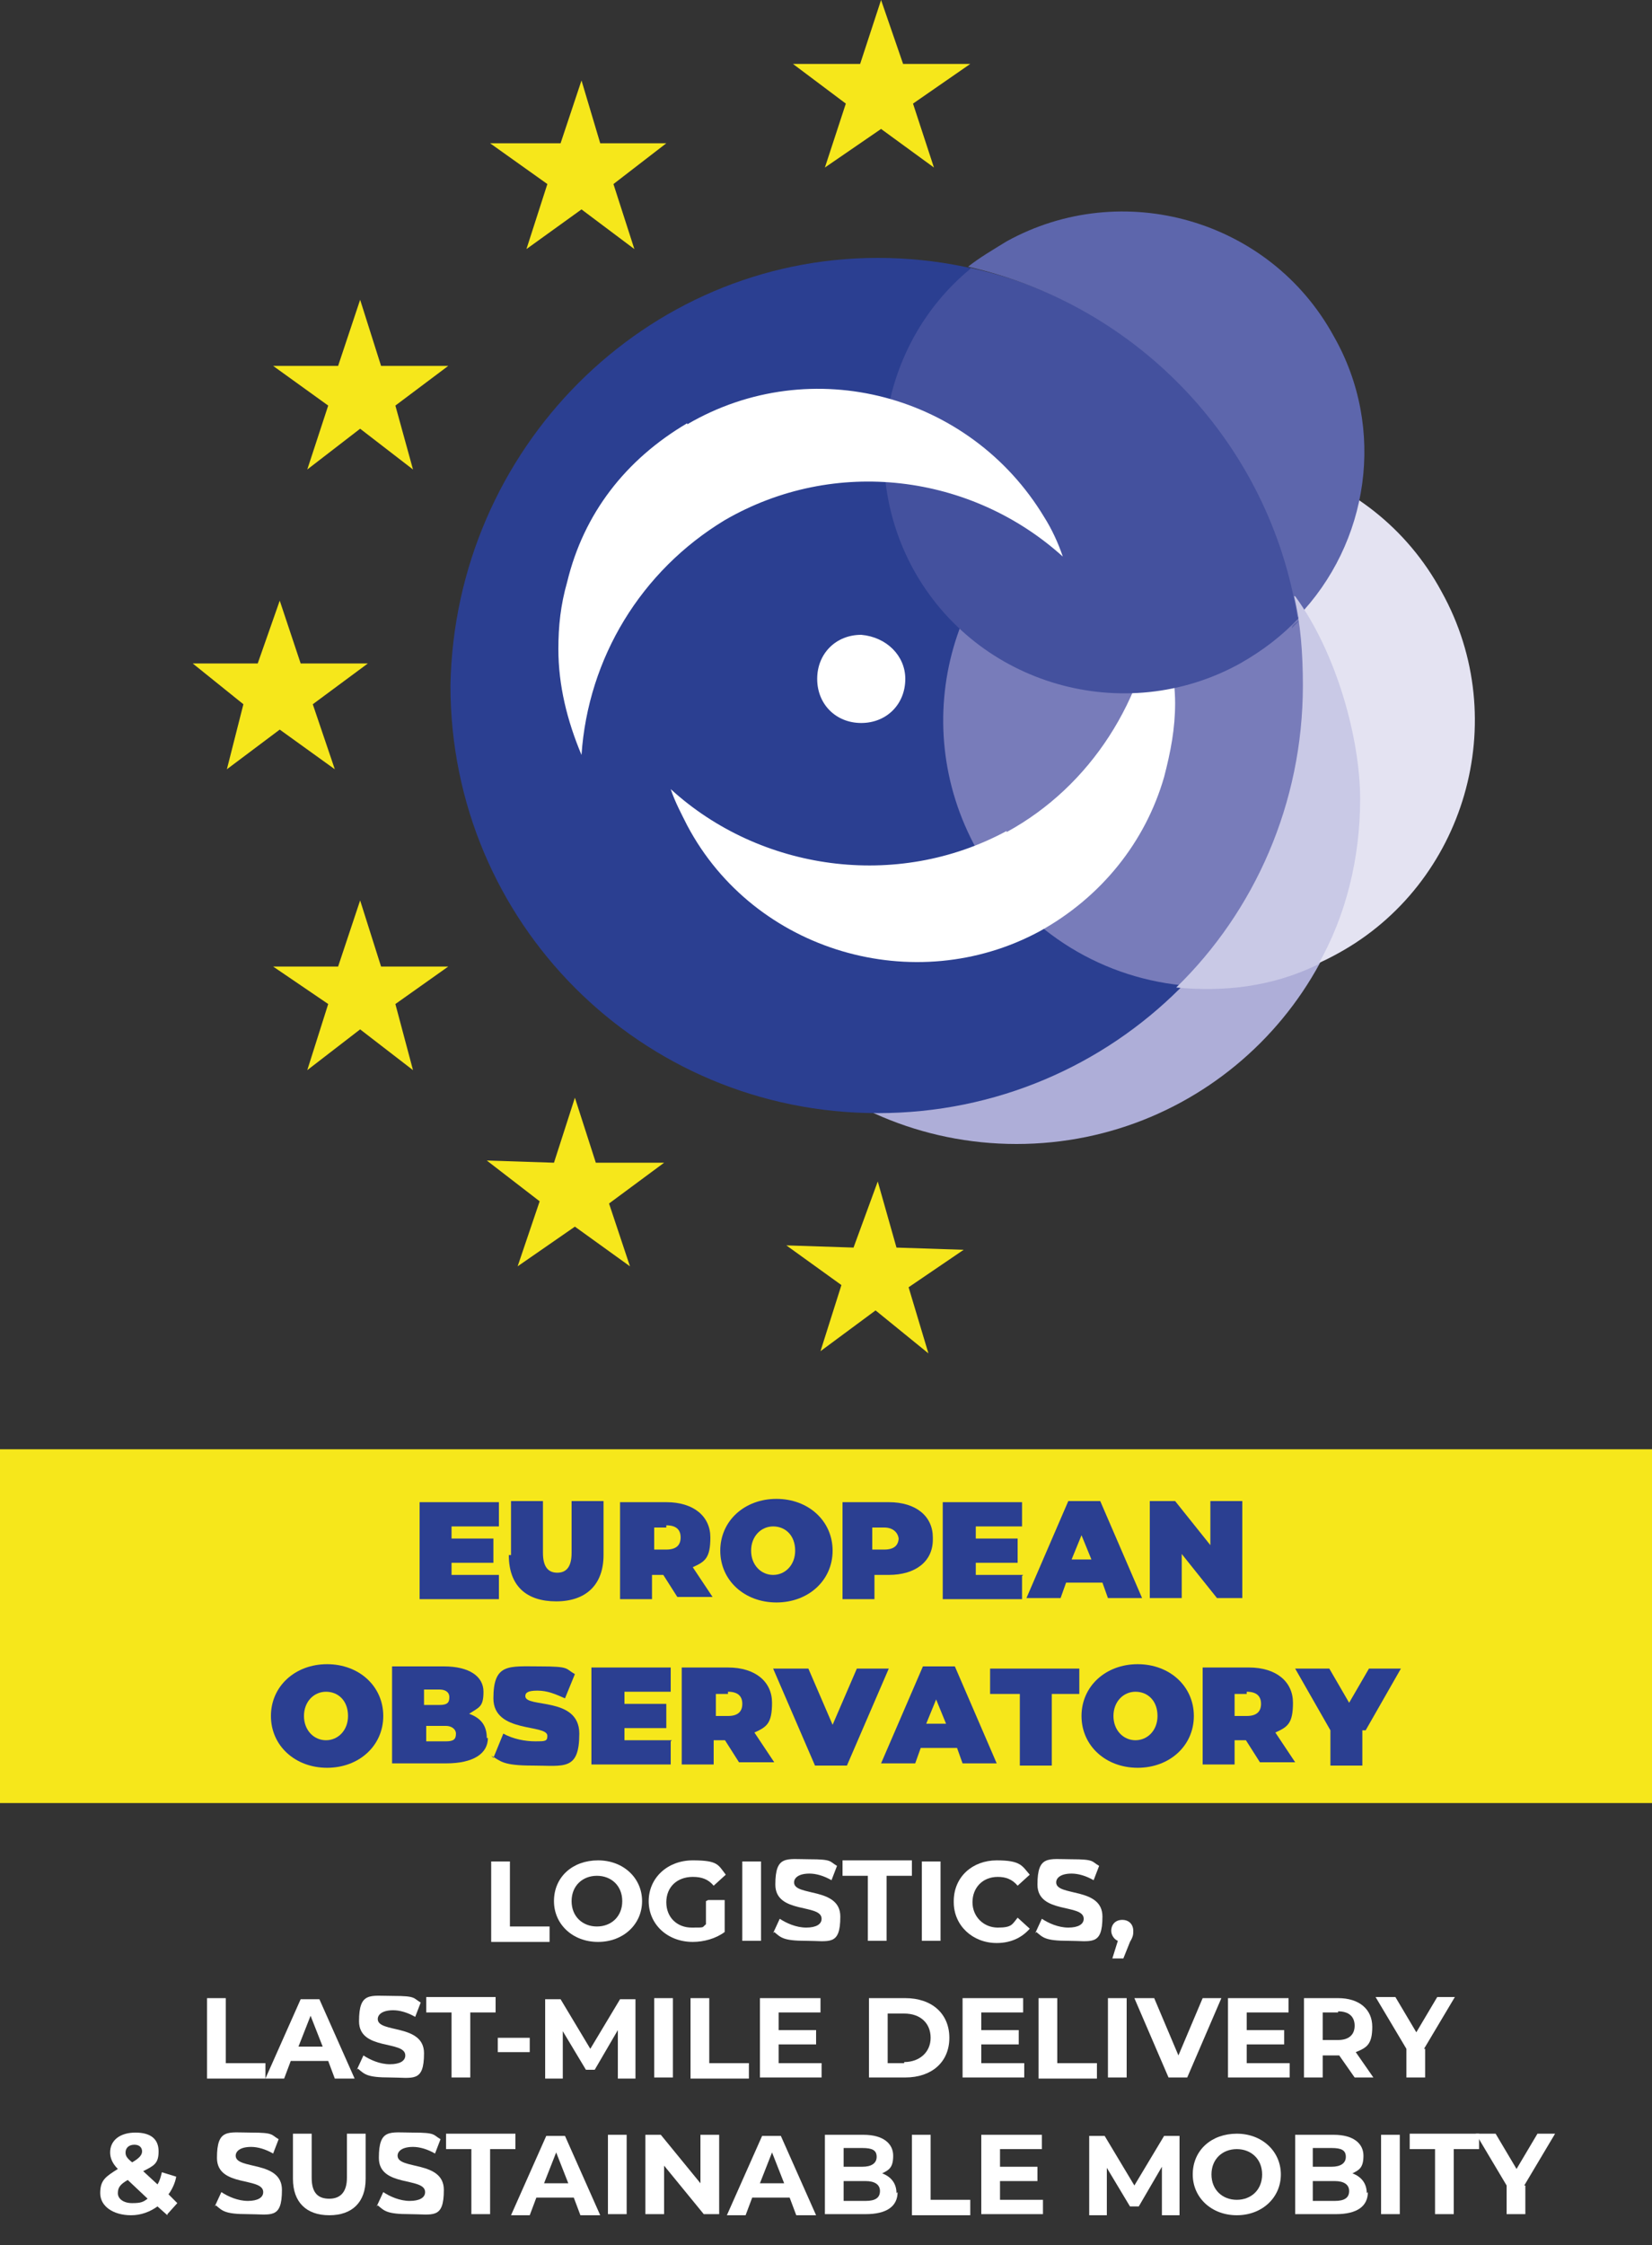 <?xml version="1.0" encoding="UTF-8"?> <svg xmlns="http://www.w3.org/2000/svg" id="Calque_1" viewBox="0 0 150 203.7"><rect x="0" y="0" width="150" height="203.7" fill="#333333" stroke="none"/><rect x="0" y="131.5" width="150" height="32.1" style="fill:#f6e71b;"></rect><polygon points="80 0 82 5.8 88.1 5.8 82.9 9.4 84.8 15.2 80 11.7 74.9 15.2 76.8 9.4 72 5.8 78.1 5.8 80 0" style="fill:#f6e71b;"></polygon><polygon points="84.3 122.8 79.5 118.9 74.5 122.6 76.4 116.6 71.4 113 77.5 113.2 79.7 107.2 81.4 113.2 87.5 113.4 82.5 116.8 84.3 122.8" style="fill:#f6e71b;"></polygon><polygon points="57.2 114.9 52.2 111.3 47 114.9 49 109 44.2 105.3 50.3 105.5 52.2 99.6 54.1 105.5 60.3 105.5 55.3 109.2 57.2 114.9" style="fill:#f6e71b;"></polygon><polygon points="32.7 81.7 34.6 87.7 40.7 87.7 35.9 91.1 37.5 97.1 32.7 93.4 27.9 97.1 29.8 91.1 24.8 87.7 30.7 87.7 32.7 81.7" style="fill:#f6e71b;"></polygon><polygon points="25.4 54.5 27.3 60.2 33.4 60.2 28.4 63.9 30.4 69.8 25.4 66.2 20.6 69.8 22.1 63.9 17.5 60.2 23.4 60.2 25.4 54.5" style="fill:#f6e71b;"></polygon><polygon points="32.7 27.2 34.6 33.2 40.7 33.2 35.9 36.8 37.5 42.6 32.7 38.9 27.9 42.6 29.8 36.8 24.8 33.2 30.7 33.2 32.7 27.2" style="fill:#f6e71b;"></polygon><polygon points="52.8 7.3 54.5 13 60.5 13 55.7 16.7 57.6 22.6 52.8 19 47.8 22.6 49.7 16.7 44.5 13 50.9 13 52.8 7.3" style="fill:#f6e71b;"></polygon><path d="M92.3,41.2c17.3,0,31.3,14,31.3,31.3s-14,31.3-31.3,31.3-31.3-14-31.3-31.3c.4-17.3,14.2-31.3,31.3-31.3Z" style="fill:#aeaed8;"></path><path d="M98.1,44.3c11.7-6.5,26.5-2.3,32.8,9.4,6.5,11.7,2.1,26.5-9.4,32.8-11.7,6.5-26.5,2.1-32.8-9.4-6.5-11.5-2.5-26.3,9.4-32.8Z" style="fill:#e4e3f2;"></path><path d="M79.7,23.4c21.3,0,38.8,17.3,38.8,38.8s-17.3,38.8-38.8,38.8-38.8-17.3-38.8-38.8c.4-21.5,17.7-38.8,38.8-38.8Z" style="fill:#2b3f91;"></path><path d="M82.2,61.6c0,2.3-1.7,4-4,4s-4-1.7-4-4,1.7-4,4-4c2.3.2,4,1.9,4,4Z" style="fill:#fff;"></path><path d="M98.1,44.3c-11.7,6.5-15.9,21.1-9.4,32.8,4,7.1,10.9,11.5,18.6,12.3,7.1-7.1,11.5-16.7,11.5-27.4s-2.1-14.6-5.9-20.5c-5.2-.4-10.4.4-14.8,2.9Z" style="fill:#787cba;"></path><path d="M91.4,75.4c-10,5.4-22.4,3.6-30.5-3.8.4,1.2,1,2.3,1.5,3.3,6.1,11.5,20.7,15.7,32,9.6,5.6-3.1,9.6-8.1,11.3-14,.6-2.3,1-4.4,1-6.7s-.6-6.1-1.7-9c-1,8.6-5.9,16.5-13.6,20.7Z" style="fill:#fff;"></path><path d="M88.1,24.4c-7.9,6.5-10.2,18-5.2,27.2,5.8,10.6,19.2,14.4,29.7,8.6,2.1-1.2,3.8-2.5,5.4-4.2-2.7-15.7-14.6-28.4-29.9-31.7Z" style="fill:#44519e;"></path><path d="M62.4,38.4c-5.6,3.3-9.4,8.2-10.9,14.4-.6,2.1-.8,4-.8,6.1,0,3.3.8,6.5,2.1,9.6.6-8.8,5.4-16.7,13-21.3,10-5.8,22.4-4.2,30.7,3.3-.4-1.2-1-2.5-1.7-3.6-6.7-11.1-21.1-15-32.4-8.4Z" style="fill:#fff;"></path><path d="M117.3,57l1-1h0c-.4.4-1,.6-1,1ZM121.1,30.5c-5.8-10.6-19.2-14.4-29.7-8.6-1.3.8-2.5,1.5-3.5,2.3,15.5,3.5,27.4,16.1,29.9,31.8,6.5-6.7,8.1-17.1,3.3-25.5Z" style="fill:#5d66ac;"></path><path d="M117.5,54.1c.6,2.5.8,5.2.8,8.1,0,10.7-4.4,20.5-11.5,27.4,4.2.4,8.6,0,12.9-2.1,2.5-4.4,3.8-9.6,3.8-15s-2.1-13.2-5.9-18.4Z" style="fill:#c9c9e6;"></path><path d="M45.3,142.9v2.2h-7.2v-8.8h7.2v2.2h-4.3v1.1h3.8v2.2h-3.8v1.1h4.3v.2Z" style="fill:#2b3f91;"></path><path d="M46.4,141.1v-4.9h2.9v4.7c0,1.3.5,1.8,1.3,1.8s1.3-.5,1.3-1.8v-4.7h2.9v4.9c0,2.7-1.6,4.2-4.3,4.2s-4.3-1.4-4.3-4.2h.4Z" style="fill:#2b3f91;"></path><path d="M60.1,142.9h-.9v2.2h-2.9v-8.8h4.2c2.5,0,4,1.3,4,3.2s-.5,2.2-1.6,2.7l1.8,2.7h-3.2l-1.4-2.2h0l.2.2ZM60.5,138.6h-1.1v2h1.1c.9,0,1.3-.4,1.3-1.1s-.4-1.1-1.3-1.1v.2Z" style="fill:#2b3f91;"></path><path d="M65.4,140.7c0-2.7,2.2-4.7,5.1-4.7s5.1,2,5.1,4.7-2.2,4.7-5.1,4.7-5.1-2-5.1-4.7ZM72.2,140.7c0-1.4-.9-2.2-2-2.2s-2,.9-2,2.2.9,2.2,2,2.2,2-.9,2-2.2Z" style="fill:#2b3f91;"></path><path d="M84.7,139.7c0,2-1.6,3.2-4,3.2h-1.3v2.2h-2.9v-8.8h4.2c2.5,0,4,1.3,4,3.2h0v.2ZM81.6,139.7c0-.5-.4-1.1-1.3-1.1h-1.1v2h1.1c.9,0,1.3-.4,1.3-1.1v.2Z" style="fill:#2b3f91;"></path><path d="M92.8,142.9v2.2h-7.2v-8.8h7.2v2.2h-4.2v1.1h3.8v2.2h-3.8v1.1h4.3l-.2.2Z" style="fill:#2b3f91;"></path><path d="M100,143.6h-3.2l-.5,1.4h-3.1l3.8-8.8h2.9l3.8,8.8h-3.1l-.5-1.4h0ZM99.1,141.5l-.9-2.2-.9,2.2h1.8Z" style="fill:#2b3f91;"></path><path d="M112.8,136.2v8.8h-2.3l-3.2-4v4h-2.9v-8.8h2.3l3.2,4v-4h2.9Z" style="fill:#2b3f91;"></path><path d="M24.6,155.7c0-2.7,2.2-4.7,5.1-4.7s5.1,2,5.1,4.7-2.2,4.7-5.1,4.7-5.1-2-5.1-4.7ZM31.6,155.7c0-1.4-.9-2.2-2-2.2s-2,.9-2,2.2.9,2.2,2,2.2,2-.9,2-2.2Z" style="fill:#2b3f91;"></path><path d="M44.3,157.7c0,1.4-1.3,2.3-3.8,2.3h-4.9v-8.8h4.7c2.3,0,3.6.9,3.6,2.3s-.4,1.4-1.3,2c1.1.4,1.6,1.1,1.6,2.2h0ZM38.5,153.4v1.3h1.4c.7,0,.9-.2.9-.7s-.4-.7-.9-.7h-1.4v.2ZM41.4,157.3c0-.4-.4-.7-.9-.7h-1.8v1.4h1.8c.7,0,.9-.2.9-.7Z" style="fill:#2b3f91;"></path><path d="M44.8,159.5l.9-2.2c.9.5,2,.7,2.9.7s1.1,0,1.1-.5c0-1.1-4.9-.2-4.9-3.4s1.4-2.9,4.2-2.9,2.3.2,3.2.7l-.9,2.2c-.9-.4-1.6-.7-2.5-.7s-1.1.2-1.1.5c0,1.1,4.9,0,4.9,3.4s-1.4,2.9-4.2,2.9-2.9-.4-3.8-.9h0l.2.2Z" style="fill:#2b3f91;"></path><path d="M60.9,157.9v2.2h-7.2v-8.8h7.2v2.2h-4.2v1.1h3.8v2.2h-3.8v1.1h4.3l-.2.2Z" style="fill:#2b3f91;"></path><path d="M65.7,157.9h-.9v2.2h-2.9v-8.8h4.2c2.5,0,4,1.3,4,3.2s-.5,2.2-1.6,2.7l1.8,2.7h-3.2l-1.4-2.2h0l.2.2ZM66.1,153.7h-1.1v2h1.1c.9,0,1.3-.4,1.3-1.1s-.4-1.1-1.3-1.1v.2Z" style="fill:#2b3f91;"></path><path d="M80.7,151.4l-3.8,8.8h-2.9l-3.8-8.8h3.2l2.2,5.1,2.2-5.1s2.9,0,2.9,0Z" style="fill:#2b3f91;"></path><path d="M86.8,158.6h-3.2l-.5,1.4h-3.1l3.8-8.8h2.9l3.8,8.8h-3.1l-.5-1.4h0ZM85.9,156.4l-.9-2.2-.9,2.2h1.8Z" style="fill:#2b3f91;"></path><path d="M92.4,153.7h-2.5v-2.3h8.1v2.3h-2.5v6.5h-2.9v-6.5h-.2Z" style="fill:#2b3f91;"></path><path d="M98.2,155.7c0-2.7,2.2-4.7,5.1-4.7s5.1,2,5.1,4.7-2.2,4.7-5.1,4.7-5.1-2-5.1-4.7ZM105.1,155.7c0-1.4-.9-2.2-2-2.2s-2,.9-2,2.2.9,2.2,2,2.2,2-.9,2-2.2Z" style="fill:#2b3f91;"></path><path d="M113,157.9h-.9v2.2h-2.9v-8.8h4.2c2.5,0,4,1.3,4,3.2s-.5,2.2-1.6,2.7l1.8,2.7h-3.2l-1.4-2.2h0l.2.2ZM113.2,153.7h-1.1v2h1.1c.9,0,1.3-.4,1.3-1.1s-.4-1.1-1.3-1.1v.2Z" style="fill:#2b3f91;"></path><path d="M123.7,157v3.2h-2.9v-3.2l-3.2-5.6h3.1l1.8,3.1,1.8-3.1h2.9l-3.2,5.6h-.2Z" style="fill:#2b3f91;"></path><path d="M44.6,168.9h1.7v5.9h3.6v1.4h-5.3v-7.2Z" style="fill:#fff;"></path><path d="M50.3,172.5c0-2.2,1.7-3.7,4-3.7s4,1.6,4,3.7-1.7,3.7-4,3.7-4-1.6-4-3.7ZM56.5,172.5c0-1.4-1-2.3-2.3-2.3s-2.3.9-2.3,2.3,1,2.3,2.3,2.3,2.3-.9,2.3-2.3Z" style="fill:#fff;"></path><path d="M64.3,172.4h1.5v2.9c-.8.6-1.9.9-2.9.9-2.3,0-4-1.6-4-3.7s1.7-3.7,4-3.7,2.3.4,3,1.3l-1.1,1c-.5-.6-1.1-.8-1.9-.8-1.4,0-2.4.9-2.4,2.3s1,2.3,2.3,2.3.9,0,1.3-.3v-2.1Z" style="fill:#fff;"></path><path d="M67.4,168.9h1.7v7.2h-1.7v-7.2Z" style="fill:#fff;"></path><path d="M70.2,175.4l.6-1.3c.6.4,1.5.8,2.4.8s1.4-.3,1.4-.8c0-1.4-4.2-.4-4.2-3.1s1-2.3,3.1-2.3,1.8.2,2.5.6l-.5,1.3c-.7-.4-1.4-.6-2-.6-1,0-1.4.4-1.4.8,0,1.3,4.2.4,4.2,3.1s-1,2.2-3.1,2.2-2.3-.3-2.9-.8Z" style="fill:#fff;"></path><path d="M78.8,170.2h-2.3v-1.4h6.3v1.4h-2.3v5.9h-1.7v-5.9Z" style="fill:#fff;"></path><path d="M83.7,168.9h1.7v7.2h-1.7v-7.2Z" style="fill:#fff;"></path><path d="M86.6,172.5c0-2.2,1.7-3.7,3.9-3.7s2.3.5,3,1.3l-1.1,1c-.5-.6-1.1-.8-1.8-.8-1.4,0-2.3,1-2.3,2.3s1,2.3,2.3,2.3,1.3-.3,1.8-.9l1.1,1c-.7.8-1.7,1.3-3,1.3-2.2,0-3.9-1.6-3.9-3.7Z" style="fill:#fff;"></path><path d="M94,175.4l.6-1.3c.6.4,1.5.8,2.4.8s1.4-.3,1.4-.8c0-1.4-4.2-.4-4.2-3.1s1-2.3,3.1-2.3,1.8.2,2.5.6l-.5,1.3c-.7-.4-1.4-.6-2-.6-1,0-1.4.4-1.4.8,0,1.3,4.2.4,4.2,3.1s-1,2.2-3.1,2.2-2.3-.3-2.9-.8Z" style="fill:#fff;"></path><path d="M102.9,175.2c0,.3,0,.5-.3,1l-.6,1.5h-1l.5-1.6c-.3-.1-.6-.5-.6-.9,0-.6.4-1,1-1s1,.4,1,1Z" style="fill:#fff;"></path><path d="M18.8,181.3h1.7v5.9h3.6v1.4h-5.3v-7.2Z" style="fill:#fff;"></path><path d="M29.8,187h-3.4l-.6,1.6h-1.7l3.2-7.2h1.7l3.2,7.2h-1.8l-.6-1.6ZM29.3,185.7l-1.1-2.8-1.1,2.8h2.3Z" style="fill:#fff;"></path><path d="M32.4,187.8l.6-1.3c.6.4,1.5.8,2.4.8s1.4-.3,1.4-.8c0-1.4-4.2-.4-4.2-3.1s1-2.3,3.1-2.3,1.8.2,2.5.6l-.5,1.3c-.7-.4-1.4-.6-2-.6-1,0-1.4.4-1.4.8,0,1.3,4.2.4,4.2,3.1s-1,2.2-3.1,2.2-2.3-.3-2.9-.8Z" style="fill:#fff;"></path><path d="M41,182.6h-2.3v-1.4h6.3v1.4h-2.3v5.9h-1.7v-5.9Z" style="fill:#fff;"></path><path d="M45.2,184.9h2.9v1.3h-2.9v-1.3Z" style="fill:#fff;"></path><path d="M56.1,188.5v-4.3s-2.1,3.6-2.1,3.6h-.8l-2.1-3.5v4.3h-1.6v-7.2h1.4l2.7,4.5,2.7-4.5h1.4v7.2s-1.6,0-1.6,0Z" style="fill:#fff;"></path><path d="M59.4,181.3h1.7v7.2h-1.7v-7.2Z" style="fill:#fff;"></path><path d="M62.7,181.3h1.7v5.9h3.6v1.4h-5.3v-7.2Z" style="fill:#fff;"></path><path d="M74.6,187.2v1.3h-5.6v-7.2h5.5v1.3h-3.8v1.6h3.4v1.3h-3.4v1.7h3.9Z" style="fill:#fff;"></path><path d="M78.9,181.3h3.3c2.4,0,4,1.4,4,3.6s-1.6,3.6-4,3.6h-3.3v-7.2ZM82.1,187.1c1.4,0,2.4-.9,2.4-2.2s-.9-2.2-2.4-2.2h-1.5v4.5h1.5Z" style="fill:#fff;"></path><path d="M93,187.2v1.3h-5.6v-7.2h5.5v1.3h-3.8v1.6h3.4v1.3h-3.4v1.7h3.9Z" style="fill:#fff;"></path><path d="M94.3,181.3h1.7v5.9h3.6v1.4h-5.3v-7.2Z" style="fill:#fff;"></path><path d="M100.6,181.3h1.7v7.2h-1.7v-7.2Z" style="fill:#fff;"></path><path d="M110.9,181.3l-3.1,7.2h-1.7l-3.1-7.2h1.8l2.2,5.2,2.2-5.2h1.7Z" style="fill:#fff;"></path><path d="M117.1,187.2v1.3h-5.6v-7.2h5.5v1.3h-3.8v1.6h3.4v1.3h-3.4v1.7h3.9Z" style="fill:#fff;"></path><path d="M123,188.5l-1.4-2h-1.5v2h-1.7v-7.2h3.1c1.9,0,3.1,1,3.1,2.6s-.5,1.9-1.5,2.3l1.6,2.3h-1.8ZM121.5,182.6h-1.4v2.5h1.4c1,0,1.5-.5,1.5-1.3s-.5-1.3-1.5-1.3Z" style="fill:#fff;"></path><path d="M129.4,185.9v2.6h-1.7v-2.6l-2.8-4.7h1.8l1.9,3.2,1.9-3.2h1.6l-2.8,4.7Z" style="fill:#fff;"></path><path d="M15.2,201l-.9-.8c-.7.5-1.5.8-2.4.8-1.6,0-2.8-.8-2.8-2s.5-1.5,1.6-2.2c-.5-.5-.7-1-.7-1.5,0-1.1.9-1.8,2.3-1.8s2.1.6,2.1,1.7-.4,1.3-1.4,1.8l1.3,1.2c.2-.3.3-.7.4-1.1l1.3.4c-.1.6-.4,1.2-.7,1.6l.8.8-.9,1ZM13.3,199.4l-1.7-1.6c-.7.4-.9.7-.9,1.2s.5.9,1.3.9,1-.1,1.4-.4ZM11.4,195.3c0,.3.1.5.6.9.7-.4.9-.7.9-1s-.2-.6-.7-.6-.8.3-.8.7Z" style="fill:#fff;"></path><path d="M19.5,200.2l.6-1.3c.6.4,1.5.8,2.4.8s1.4-.3,1.4-.8c0-1.4-4.2-.4-4.2-3.1s1-2.3,3.1-2.3,1.8.2,2.5.6l-.5,1.3c-.7-.4-1.4-.6-2-.6-1,0-1.4.4-1.4.8,0,1.3,4.2.4,4.2,3.1s-1,2.2-3.1,2.2-2.3-.3-2.9-.8Z" style="fill:#fff;"></path><path d="M26.6,197.7v-4.1h1.7v4c0,1.4.6,1.9,1.6,1.9s1.6-.6,1.6-1.9v-4h1.7v4.1c0,2.1-1.2,3.3-3.3,3.3s-3.3-1.2-3.3-3.3Z" style="fill:#fff;"></path><path d="M34.2,200.2l.6-1.3c.6.4,1.5.8,2.4.8s1.4-.3,1.4-.8c0-1.4-4.2-.4-4.2-3.1s1-2.3,3.1-2.3,1.8.2,2.5.6l-.5,1.3c-.7-.4-1.4-.6-2-.6-1,0-1.4.4-1.4.8,0,1.3,4.2.4,4.2,3.1s-1,2.2-3.1,2.2-2.3-.3-2.9-.8Z" style="fill:#fff;"></path><path d="M42.8,195h-2.3v-1.4h6.3v1.4h-2.3v5.9h-1.7v-5.9Z" style="fill:#fff;"></path><path d="M52.1,199.4h-3.4l-.6,1.6h-1.7l3.2-7.2h1.7l3.2,7.2h-1.8l-.6-1.6ZM51.6,198.1l-1.1-2.8-1.1,2.8h2.3Z" style="fill:#fff;"></path><path d="M55.2,193.7h1.7v7.2h-1.7v-7.2Z" style="fill:#fff;"></path><path d="M65.3,193.7v7.2h-1.4l-3.6-4.4v4.4h-1.7v-7.2h1.4l3.6,4.4v-4.4h1.7Z" style="fill:#fff;"></path><path d="M71.7,199.4h-3.4l-.6,1.6h-1.7l3.2-7.2h1.7l3.2,7.2h-1.8l-.6-1.6ZM71.2,198.1l-1.1-2.8-1.1,2.8h2.3Z" style="fill:#fff;"></path><path d="M81.5,198.9c0,1.3-1,2-2.9,2h-3.7v-7.2h3.5c1.8,0,2.7.8,2.7,1.9s-.4,1.3-1,1.6c.8.3,1.3.9,1.3,1.8ZM76.6,194.9v1.7h1.7c.8,0,1.3-.3,1.3-.9s-.4-.8-1.3-.8h-1.7ZM79.9,198.8c0-.6-.5-.9-1.3-.9h-2v1.8h2c.9,0,1.3-.3,1.3-.9Z" style="fill:#fff;"></path><path d="M82.8,193.7h1.7v5.9h3.6v1.4h-5.3v-7.2Z" style="fill:#fff;"></path><path d="M94.7,199.6v1.3h-5.6v-7.2h5.5v1.3h-3.8v1.6h3.4v1.3h-3.4v1.7h3.9Z" style="fill:#fff;"></path><path d="M105.5,200.9v-4.3s-2.1,3.6-2.1,3.6h-.8l-2.1-3.5v4.3h-1.6v-7.2h1.4l2.7,4.5,2.7-4.5h1.4v7.2s-1.6,0-1.6,0Z" style="fill:#fff;"></path><path d="M108.3,197.3c0-2.2,1.7-3.7,4-3.7s4,1.6,4,3.7-1.7,3.7-4,3.7-4-1.6-4-3.7ZM114.6,197.3c0-1.4-1-2.3-2.3-2.3s-2.3.9-2.3,2.3,1,2.3,2.3,2.3,2.3-.9,2.3-2.3Z" style="fill:#fff;"></path><path d="M124.2,198.9c0,1.3-1,2-2.9,2h-3.7v-7.2h3.5c1.8,0,2.7.8,2.7,1.9s-.4,1.3-1,1.6c.8.3,1.3.9,1.3,1.8ZM119.2,194.9v1.7h1.7c.8,0,1.3-.3,1.3-.9s-.4-.8-1.3-.8h-1.7ZM122.5,198.8c0-.6-.5-.9-1.3-.9h-2v1.8h2c.9,0,1.3-.3,1.3-.9Z" style="fill:#fff;"></path><path d="M125.4,193.7h1.7v7.2h-1.7v-7.2Z" style="fill:#fff;"></path><path d="M130.3,195h-2.3v-1.4h6.3v1.4h-2.3v5.9h-1.7v-5.9Z" style="fill:#fff;"></path><path d="M138.5,198.3v2.6h-1.7v-2.6l-2.8-4.7h1.8l1.9,3.2,1.9-3.2h1.6l-2.8,4.7Z" style="fill:#fff;"></path><line y1="203.7" x2="150" y2="203.7" style="fill:none; stroke:#2000a8; stroke-miterlimit:10; stroke-width:0px;"></line></svg> 